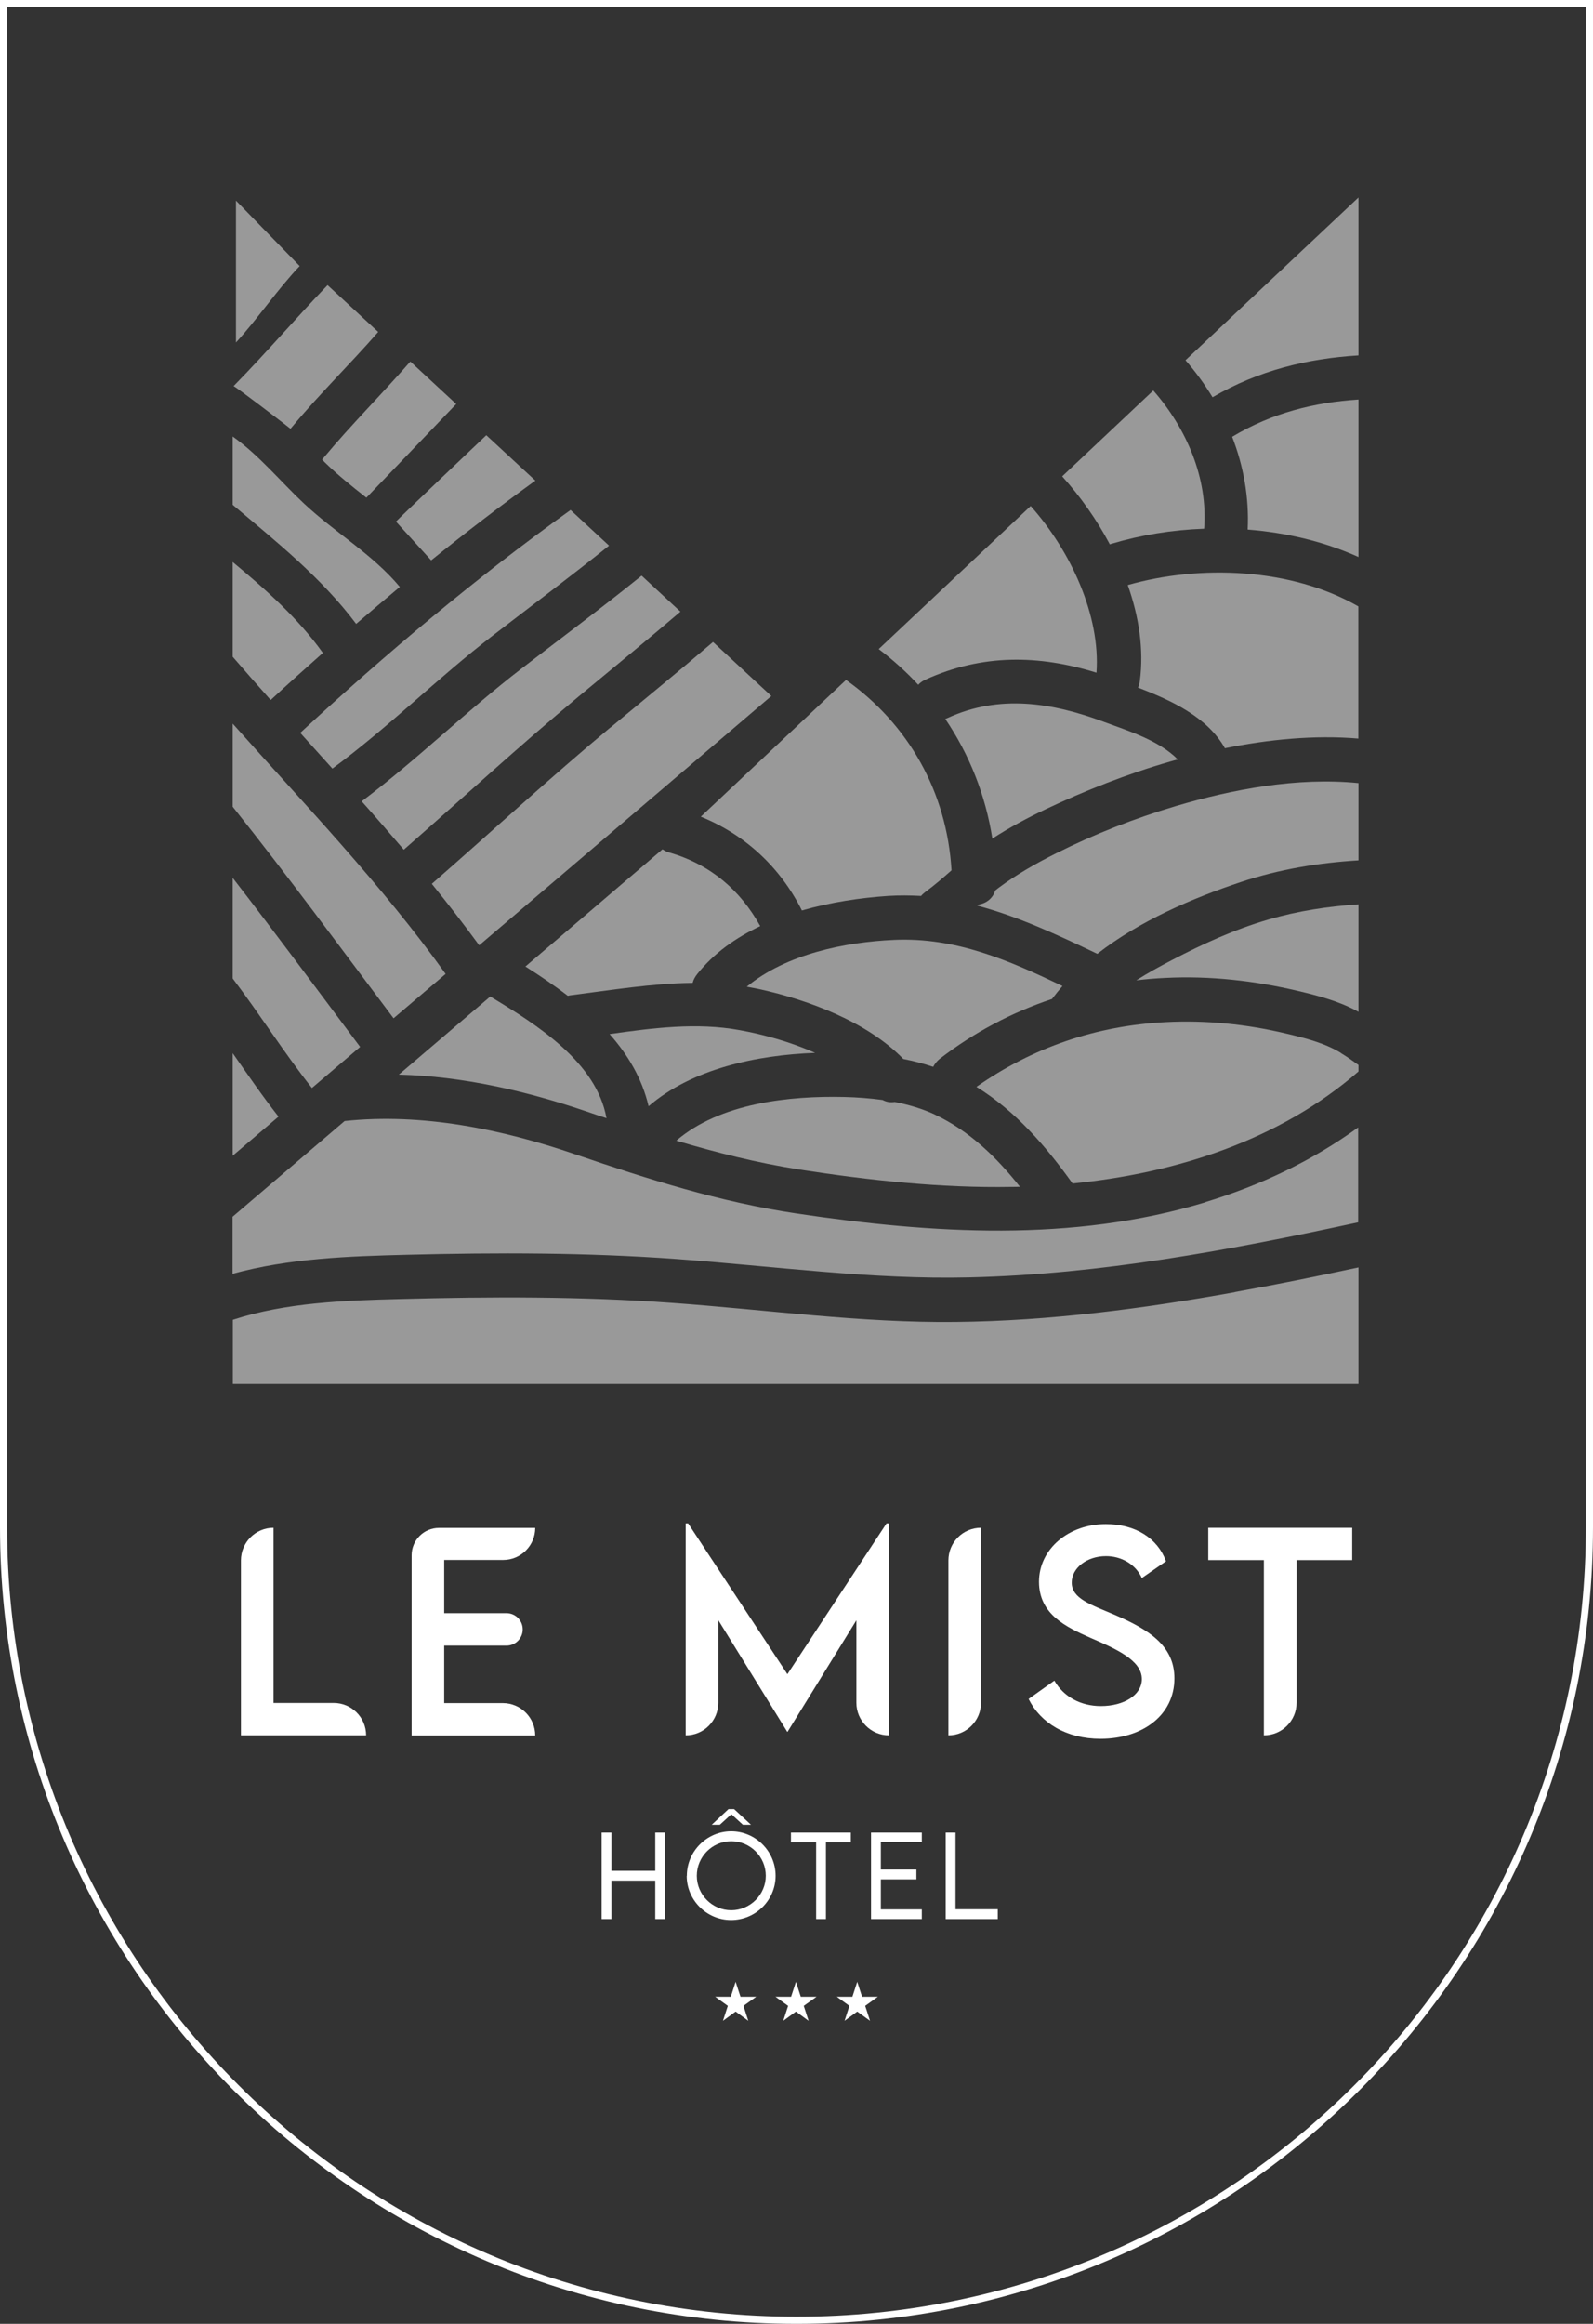 <svg xmlns="http://www.w3.org/2000/svg" id="Calque_2" data-name="Calque 2" viewBox="0 0 112 163.33"><rect x="0" y="0" width="112" height="163.33" fill="#333333" stroke="none"/><defs><style>      .cls-1 {        fill: #fff;      }      .cls-2 {        opacity: .5;      }    </style></defs><g id="Calque_1-2" data-name="Calque 1"><g><path class="cls-1" d="M56,163.33c-30.88,0-56-25.12-56-56V0h112v107.33c0,30.88-25.12,56-56,56ZM.5.5v106.83c0,30.6,24.9,55.5,55.5,55.5s55.5-24.9,55.5-55.5V.5H.5Z"></path><g><path class="cls-1" d="M25.73,121.97h0s-8.79,0-8.79,0v-12.3c0-1.26,1.02-2.29,2.29-2.29h0v12.31h4.23c1.26,0,2.28,1.02,2.28,2.28Z"></path><path class="cls-1" d="M31.23,109.64v3.74h4.38c.63,0,1.14.51,1.14,1.14h0c0,.63-.51,1.14-1.14,1.14h-4.38v4.04h4.12c1.26,0,2.28,1.02,2.28,2.28h0s-8.69,0-8.69,0v-12.67c0-1.06.86-1.92,1.92-1.92h6.77c0,1.24-1.01,2.25-2.25,2.25h-4.14Z"></path><path class="cls-1" d="M62.5,107.07v14.9s0,0,0,0c-1.26,0-2.29-1.03-2.29-2.29v-5.8l-4.84,7.84h-.02l-4.85-7.85v5.81c0,1.26-1.02,2.29-2.29,2.29h0v-14.9s.17,0,.17,0l6.98,10.6,6.97-10.6h.17Z"></path><path class="cls-1" d="M68.97,119.68c0,1.26-1.02,2.29-2.29,2.29h0v-12.3c0-1.26,1.02-2.29,2.29-2.29h0v12.3Z"></path><path class="cls-1" d="M72.32,119.41l1.81-1.29c.65,1.14,1.86,1.79,3.27,1.79,1.64,0,2.88-.79,2.88-1.9,0-1.35-1.92-2.16-3.62-2.9-1.71-.76-3.61-1.65-3.61-3.94s2.07-4.05,4.7-4.05c2.08,0,3.64,1,4.23,2.61l-1.7,1.18c-.45-.99-1.46-1.54-2.52-1.54-1.34,0-2.41.83-2.41,1.86,0,1.14,1.35,1.55,3.12,2.31,2.31,1.01,4.1,2.13,4.1,4.42,0,2.59-2.24,4.25-5.2,4.25-2.4,0-4.22-1.12-5.05-2.8Z"></path><path class="cls-1" d="M84.95,107.38h10.12v2.27h-3.91s0,10.02,0,10.02c0,1.27-1.03,2.3-2.3,2.3h0v-12.32s-3.91,0-3.91,0v-2.27Z"></path></g><g><path class="cls-1" d="M46.75,128.8v6.08h-.68v-2.7h-3.08v2.7h-.69v-6.08h.69v2.69h3.08v-2.69h.68Z"></path><path class="cls-1" d="M48.29,131.84c0-1.72,1.41-3.13,3.12-3.13s3.12,1.41,3.12,3.13-1.41,3.11-3.13,3.11-3.12-1.4-3.12-3.11ZM53.84,131.84c0-1.34-1.09-2.43-2.43-2.43s-2.42,1.1-2.42,2.43,1.09,2.42,2.42,2.42,2.43-1.09,2.43-2.42ZM51.21,127.15h.4l1.19,1.1h-.57l-.81-.74-.81.74h-.57l1.18-1.1Z"></path><path class="cls-1" d="M59.83,129.48h-1.76v5.4h-.69v-5.4h-1.77v-.68h4.21v.68Z"></path><path class="cls-1" d="M61.93,129.48v1.92h2.5v.69h-2.5v2.11h2.88v.68h-3.57v-6.08h3.57v.67h-2.88Z"></path><path class="cls-1" d="M70.15,134.2v.68h-3.66v-6.08h.69v5.39h2.98Z"></path></g><g><polygon class="cls-1" points="51.72 139.29 52.06 140.34 53.17 140.34 52.27 140.98 52.61 142.03 51.72 141.38 50.83 142.03 51.17 140.98 50.28 140.34 51.38 140.34 51.72 139.29"></polygon><polygon class="cls-1" points="55.96 139.29 56.3 140.34 57.41 140.34 56.51 140.98 56.85 142.03 55.96 141.38 55.07 142.03 55.41 140.98 54.52 140.34 55.62 140.34 55.96 139.29"></polygon><polygon class="cls-1" points="60.27 139.29 60.61 140.34 61.72 140.34 60.83 140.98 61.17 142.03 60.27 141.38 59.38 142.03 59.72 140.98 58.83 140.34 59.93 140.34 60.27 139.29"></polygon></g><g class="cls-2"><path class="cls-1" d="M42.9,51.14c-4.27,3.56-8.35,7.32-12.54,10.98,1.14,1.41,2.26,2.85,3.33,4.32l20.54-17.52-4.1-3.8c-2.38,2.04-4.81,4.02-7.22,6.02Z"></path><path class="cls-1" d="M16.59,14.1v9.97c1.47-1.59,2.98-3.81,4.48-5.37"></path><path class="cls-1" d="M16.42,27.14c.04-.06,4.02,2.99,4.01,3,.03-.05.07-.1.11-.14,1.92-2.31,4.08-4.41,6.05-6.67l-3.56-3.29c-2.24,2.33-4.35,4.8-6.62,7.11Z"></path><path class="cls-1" d="M32.08,28.4l-3.23-2.99c-2,2.29-4.16,4.44-6.11,6.78-.03.04-.06.07-.1.11.07.07.14.13.2.2.91.89,1.91,1.69,2.92,2.48l6.31-6.58Z"></path><path class="cls-1" d="M30.32,39.38c2.39-1.93,4.83-3.8,7.32-5.6l-3.45-3.19s-6.34,6.02-6.35,6.07l2.48,2.73Z"></path><path class="cls-1" d="M21.34,35.36c-1.58-1.48-3.13-3.37-4.98-4.68v4.8c3.07,2.59,6.26,5.14,8.68,8.37,1.02-.87,2.04-1.74,3.07-2.6-1.93-2.31-4.59-3.84-6.77-5.89Z"></path><path class="cls-1" d="M16.36,39.5v6.66c.88,1.02,1.77,2.03,2.67,3.04,1.21-1.12,2.44-2.22,3.67-3.31-1.74-2.44-4.02-4.46-6.34-6.39Z"></path><path class="cls-1" d="M40.12,35.84c-6.67,4.78-12.95,10.07-18.98,15.64-.01.01-.02.02-.03.03.75.84,1.51,1.67,2.26,2.51,3.92-2.88,7.39-6.36,11.25-9.33,2.74-2.11,5.51-4.18,8.2-6.34l-2.7-2.5Z"></path><path class="cls-1" d="M36.68,46.98c-3.87,2.97-7.36,6.42-11.25,9.34,1,1.12,1.98,2.26,2.96,3.4,4.11-3.6,8.12-7.3,12.32-10.79,2.38-1.98,4.78-3.93,7.13-5.94l-2.73-2.53c-2.76,2.23-5.61,4.35-8.43,6.52Z"></path><path class="cls-1" d="M16.36,50.86v5.84c3.88,4.87,7.57,9.89,11.31,14.87l3.66-3.12c-4.49-6.27-9.85-11.84-14.97-17.59Z"></path><path class="cls-1" d="M16.36,61.7v7.07c1.91,2.52,3.61,5.22,5.57,7.7l3.39-2.89c-2.98-3.97-5.92-7.96-8.96-11.88Z"></path><path class="cls-1" d="M16.36,74.02v7.21l3.22-2.75c-1.13-1.44-2.17-2.96-3.22-4.46Z"></path><path class="cls-1" d="M65.74,78.34c-.9-.42-1.86-.7-2.84-.89-.28.05-.57.01-.85-.14-.9-.12-1.8-.19-2.69-.21-3.85-.09-8.73.42-11.81,3.07,2.82.84,5.67,1.56,8.66,2.03,4.91.76,9.96,1.31,14.93,1.22.19,0,.38,0,.57-.01-1.64-2.07-3.57-3.94-5.98-5.07Z"></path><path class="cls-1" d="M34.47,70.04l-6.43,5.49c4.5.11,9.05,1.17,13.23,2.6.46.16.91.31,1.37.46-.7-3.93-4.87-6.56-8.17-8.55Z"></path><path class="cls-1" d="M89.17,64.63c-2.37.69-4.6,1.71-6.78,2.85-.84.44-1.69.9-2.5,1.42.68-.08,1.36-.14,2.05-.17,3.1-.16,6.28.2,9.29.91,1.41.33,2.88.72,4.16,1.41.04.02.08.05.12.07v-7.56c-2.13.14-4.25.46-6.34,1.07Z"></path><path class="cls-1" d="M62.86,66.06c-3.43.15-7.58.99-10.36,3.29.3.05.59.11.89.17,3.45.76,7.59,2.3,10.12,4.91.71.14,1.41.32,2.1.55.11-.21.26-.4.47-.57,2.43-1.87,5.08-3.26,7.89-4.2.01-.02.03-.04.04-.06.22-.29.45-.57.69-.85-3.77-1.8-7.49-3.44-11.86-3.24Z"></path><path class="cls-1" d="M47.06,59.92c-.19-.05-.34-.13-.48-.23l-9.64,8.24c1.01.64,2.02,1.32,2.98,2.06.07-.02.14-.03.21-.04,2.85-.36,5.71-.84,8.57-.87.05-.21.16-.42.32-.62,1.16-1.46,2.7-2.55,4.43-3.37-1.4-2.52-3.48-4.32-6.38-5.17Z"></path><path class="cls-1" d="M59.47,47.8l-10.2,9.6c3.13,1.27,5.58,3.55,7.11,6.59,2.02-.58,4.13-.89,6.05-1.02.79-.05,1.57-.04,2.33,0,.08-.1.18-.19.3-.28.64-.47,1.24-.99,1.84-1.52-.33-5.52-3.03-10.27-7.43-13.39Z"></path><path class="cls-1" d="M77.6,50.73c-3.63-1.35-7.32-1.94-10.97-.27-.06.03-.11.05-.17.07,1.69,2.49,2.83,5.35,3.31,8.41,1.19-.77,2.44-1.44,3.72-2.05,2.83-1.34,5.8-2.51,8.8-3.37.17-.05.35-.1.52-.14-1.34-1.36-3.52-2.02-5.21-2.65Z"></path><path class="cls-1" d="M72.46,35.57l-10.68,10.05c1.01.76,1.94,1.6,2.78,2.51.12-.14.29-.26.5-.36,4-1.82,7.99-1.75,12.03-.49.29-4.01-1.81-8.56-4.63-11.72Z"></path><path class="cls-1" d="M81.09,27.44l-6.41,6.04c1.27,1.41,2.43,3.04,3.35,4.78.05-.02.1-.04.15-.05,2.03-.61,4.23-.97,6.48-1.05.27-3.54-1.22-7.02-3.57-9.71Z"></path><path class="cls-1" d="M95.51,24.98v-11.1l-12.16,11.44c.71.81,1.34,1.68,1.9,2.6,3.24-1.89,6.68-2.72,10.26-2.94Z"></path><path class="cls-1" d="M86.63,30.7c.8,2.06,1.2,4.27,1.09,6.52,2.7.21,5.38.84,7.79,1.93v-11.07c-3.09.2-6.06.93-8.88,2.62Z"></path><path class="cls-1" d="M79.29,41.12c.79,2.23,1.14,4.53.85,6.74-.02.17-.07.33-.13.47,2.36.9,4.88,2.07,6.11,4.26,3.07-.62,6.28-.94,9.38-.68v-9.29c-4.73-2.72-11.17-2.94-16.21-1.5Z"></path><path class="cls-1" d="M82.65,56.66c-2.86.85-5.72,1.97-8.39,3.31-1.4.7-2.79,1.49-4.05,2.43-.08.06-.16.13-.24.19-.17.57-.65.91-1.18.99-.03.02-.05.05-.08.07,2.9.77,5.65,2.06,8.44,3.39,2.97-2.32,6.68-3.91,10.1-5.05,2.7-.9,5.47-1.35,8.26-1.52v-5.43c-4.3-.43-8.84.43-12.86,1.62Z"></path><path class="cls-1" d="M51.99,72.4c-3.01-.55-6.1-.15-9.13.28,1.29,1.46,2.28,3.12,2.74,5.07,3.07-2.64,7.61-3.6,11.71-3.75-1.76-.78-3.65-1.3-5.32-1.6Z"></path><path class="cls-1" d="M94.27,74c-1.17-.71-2.54-1.05-3.86-1.36-2.76-.66-5.63-.95-8.47-.8-4.87.25-9.34,1.78-13.29,4.55,2.75,1.69,4.9,4.19,6.76,6.79,7.28-.72,14.54-3.04,20.1-7.87v-.46c-.4-.29-.81-.58-1.24-.84Z"></path><path class="cls-1" d="M84.72,84.51c-9.36,2.82-19.16,2.2-28.71.78-5.42-.81-10.41-2.4-15.57-4.16-5.13-1.76-10.76-2.92-16.21-2.34l-7.88,6.73v4.01c3.95-1.09,8.2-1.24,12.26-1.34,6.34-.16,12.62-.16,18.95.3,6.87.5,13.73,1.46,20.63,1.29,9.23-.22,18.29-1.92,27.3-3.87v-6.67c-3.25,2.36-6.91,4.09-10.78,5.26Z"></path><path class="cls-1" d="M86.81,90.82c-6.46,1.16-13.01,2.02-19.58,2.09-6.68.08-13.33-.86-19.98-1.34-6.39-.46-12.74-.44-19.14-.27-3.9.1-8,.24-11.74,1.46v4.51h79.14v-8.19c-2.89.62-5.79,1.21-8.7,1.73Z"></path></g></g></g></svg>